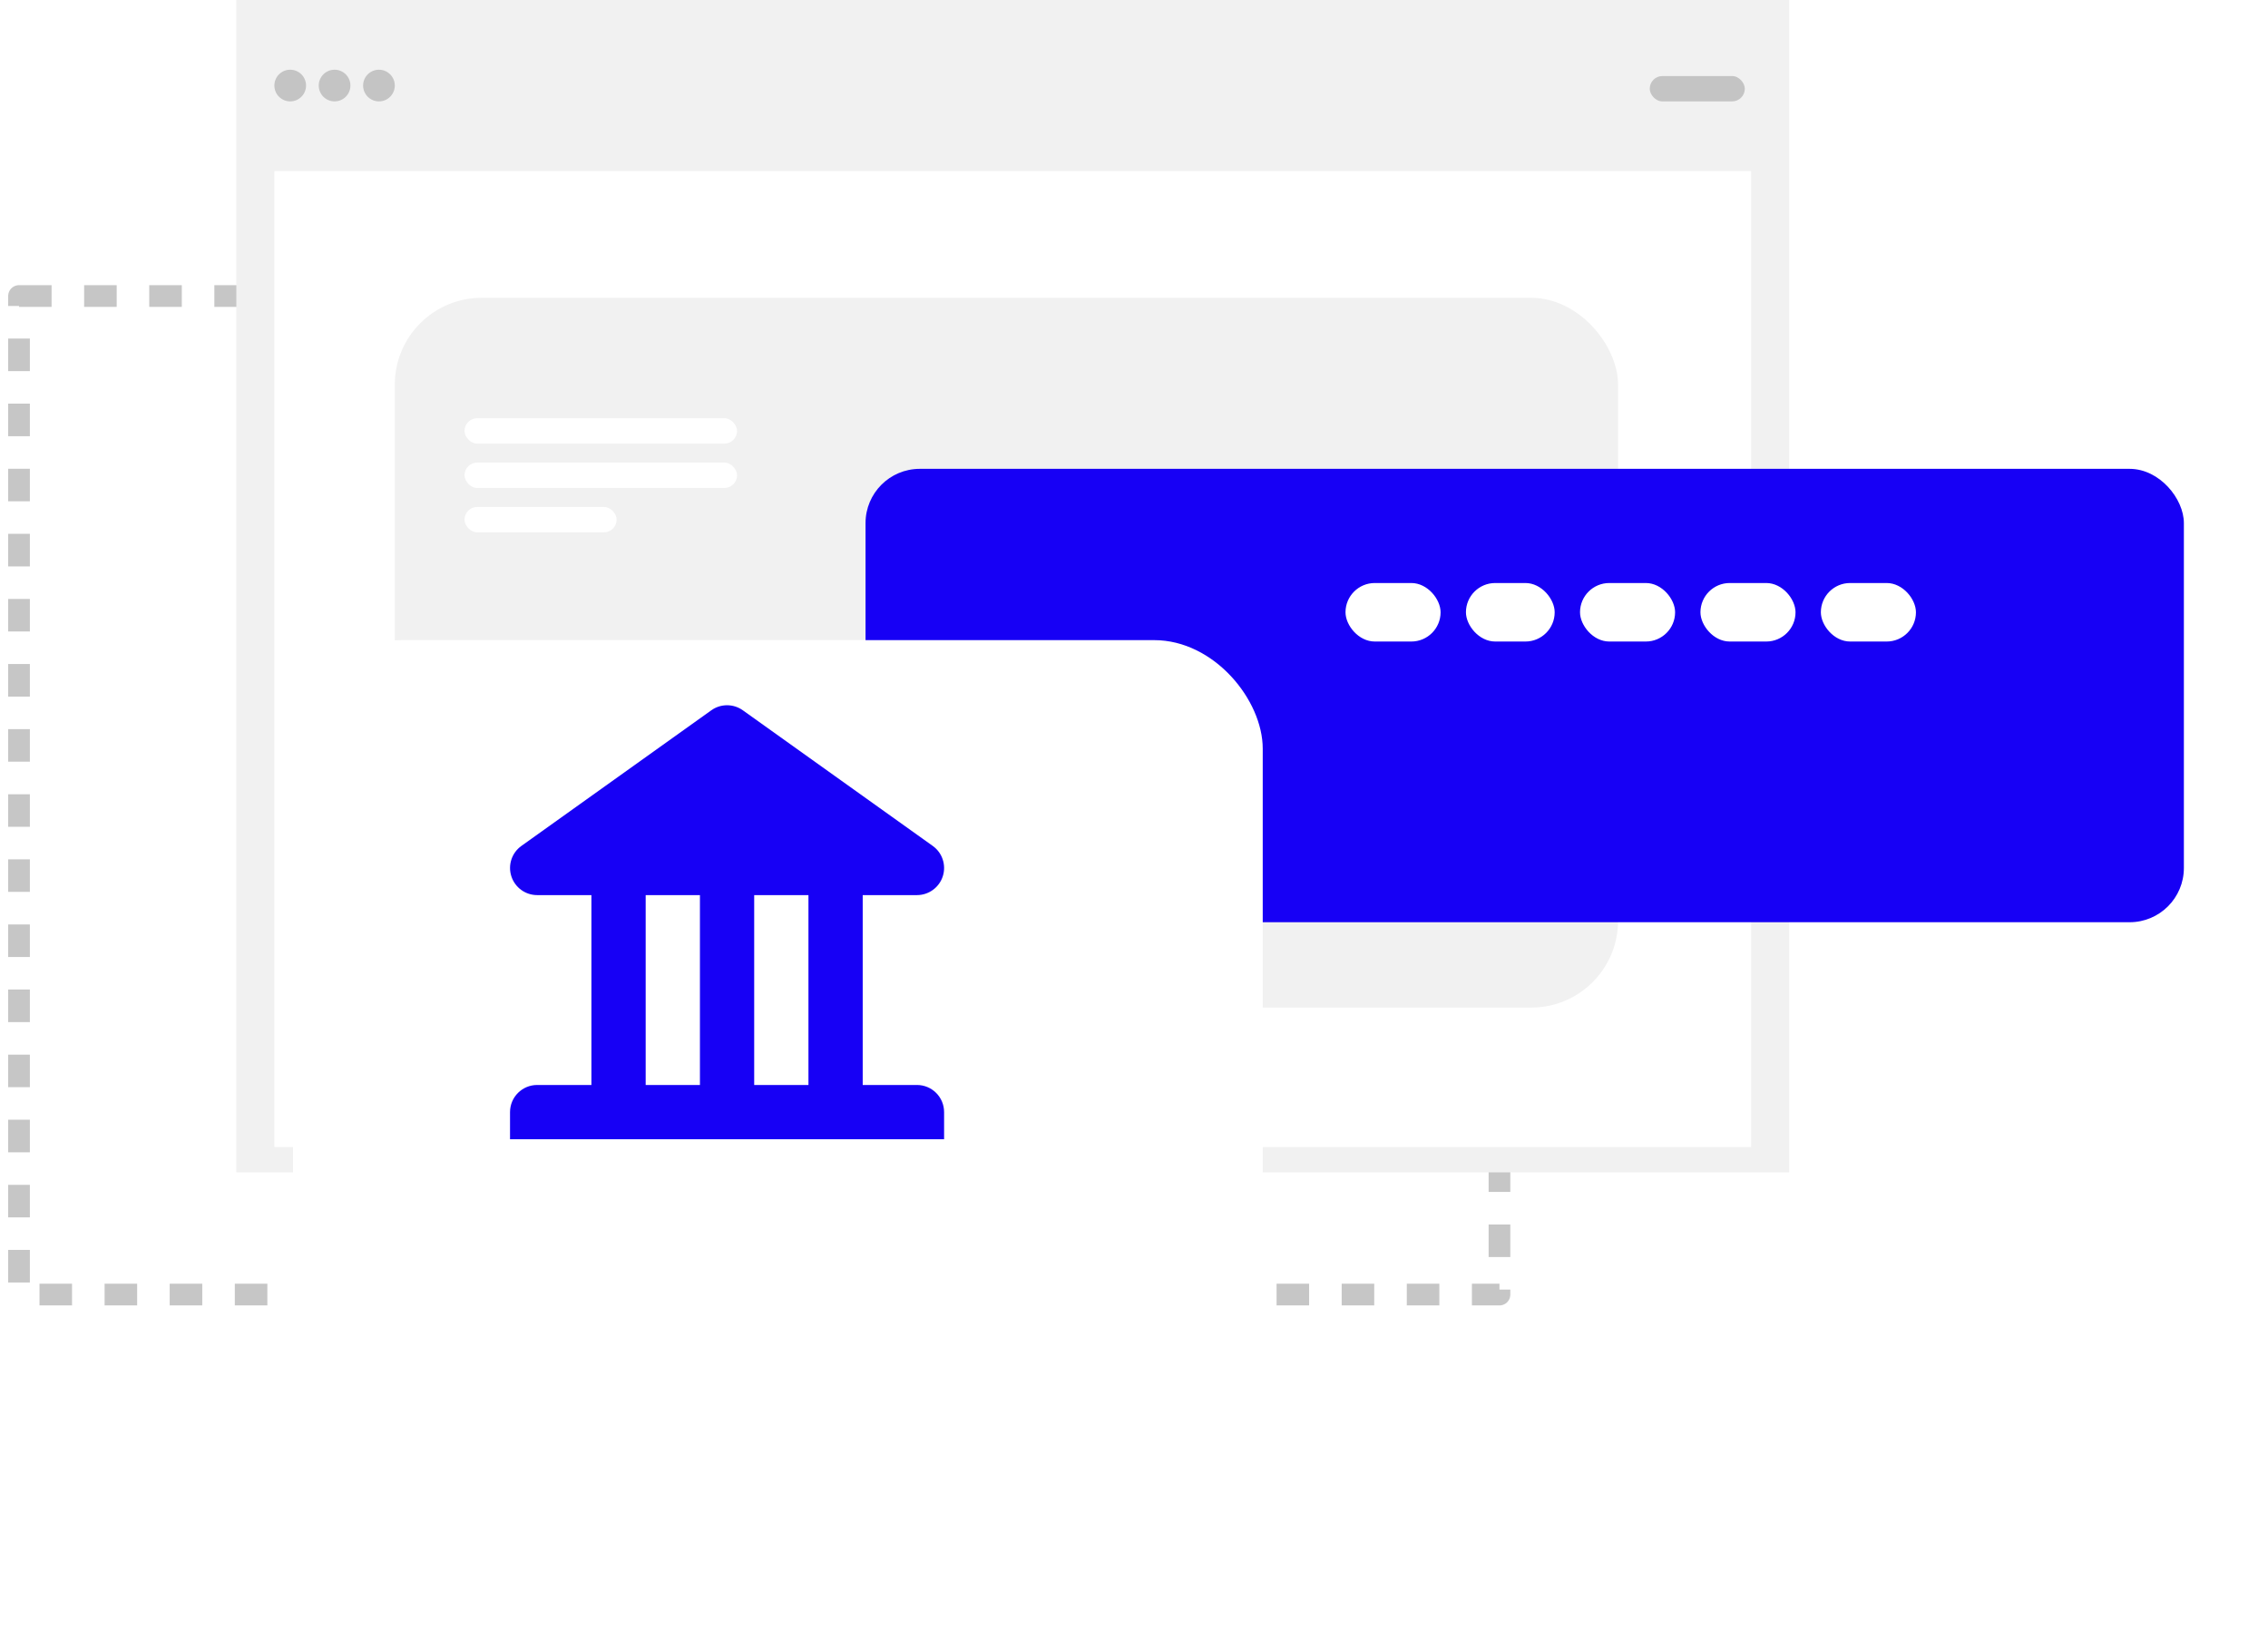 <svg width="209" height="152" viewBox="0 0 209 152" fill="none" xmlns="http://www.w3.org/2000/svg">
<rect x="1.753" y="27.283" width="136.425" height="92.035" stroke="#C6C6C6" stroke-width="2" stroke-linejoin="round" stroke-dasharray="3 3"/>
<rect x="21.779" width="143.097" height="108.053" fill="#F1F1F1"/>
<rect x="25.283" y="15.77" width="136.088" height="89.947" fill="white"/>
<rect x="36.381" y="27.451" width="112.725" height="65.416" rx="8" fill="#F1F1F1"/>
<rect x="152.026" y="7.009" width="8.761" height="2.336" rx="1.168" fill="#C4C4C4"/>
<rect x="87.779" y="69.504" width="25.115" height="2.336" rx="1.168" fill="white"/>
<rect x="42.806" y="38.549" width="25.115" height="2.336" rx="1.168" fill="white"/>
<rect x="118.15" y="69.504" width="25.115" height="2.336" rx="1.168" fill="white"/>
<rect x="87.779" y="73.593" width="25.115" height="2.336" rx="1.168" fill="white"/>
<rect x="42.806" y="42.637" width="25.115" height="2.336" rx="1.168" fill="white"/>
<rect x="118.15" y="73.593" width="25.115" height="2.336" rx="1.168" fill="white"/>
<rect x="87.779" y="77.681" width="14.018" height="2.336" rx="1.168" fill="white"/>
<rect x="42.806" y="46.726" width="14.018" height="2.336" rx="1.168" fill="white"/>
<rect x="118.15" y="77.681" width="14.018" height="2.336" rx="1.168" fill="white"/>
<circle cx="26.743" cy="7.885" r="1.46" fill="#C4C4C4"/>
<circle cx="30.832" cy="7.885" r="1.46" fill="#C4C4C4"/>
<circle cx="34.921" cy="7.885" r="1.46" fill="#C4C4C4"/>
<g filter="url(#filter0_d_147_3336)">
<rect x="73.761" y="36.212" width="121.487" height="41.788" rx="5" fill="#1700F5"/>
</g>
<rect x="123.991" y="53.736" width="8.761" height="5.392" rx="2.696" fill="white"/>
<rect x="135.089" y="53.736" width="8.177" height="5.392" rx="2.696" fill="white"/>
<rect x="80.769" y="48.344" width="7.009" height="16.176" rx="3.504" fill="#1700F5"/>
<rect x="145.602" y="53.736" width="8.761" height="5.392" rx="2.696" fill="white"/>
<rect x="156.699" y="53.736" width="8.761" height="5.392" rx="2.696" fill="white"/>
<rect x="167.796" y="53.736" width="8.761" height="5.392" rx="2.696" fill="white"/>
<g filter="url(#filter1_d_147_3336)">
<rect x="22" y="49" width="89.363" height="71.841" rx="10" fill="white"/>
</g>
<g clip-path="url(#clip0_147_3336)">
<path d="M84.5 100H79.5V82.5H84.5C85.586 82.5 86.548 81.797 86.881 80.764C87.213 79.729 86.837 78.596 85.953 77.966L68.453 65.466C67.584 64.846 66.417 64.846 65.548 65.466L48.048 77.966C47.164 78.596 46.788 79.729 47.121 80.764C47.452 81.797 48.414 82.5 49.5 82.5H54.5V100H49.5C48.118 100 47 101.118 47 102.5V105H87V102.5C87 101.118 85.882 100 84.5 100ZM64.5 100H59.5V82.5H64.5V100ZM74.5 100H69.5V82.5H74.5V100Z" fill="#1700F5"/>
</g>
<defs>
<filter id="filter0_d_147_3336" x="72.761" y="36.212" width="135.486" height="55.788" filterUnits="userSpaceOnUse" color-interpolation-filters="sRGB">
<feFlood flood-opacity="0" result="BackgroundImageFix"/>
<feColorMatrix in="SourceAlpha" type="matrix" values="0 0 0 0 0 0 0 0 0 0 0 0 0 0 0 0 0 0 127 0" result="hardAlpha"/>
<feOffset dx="6" dy="7"/>
<feGaussianBlur stdDeviation="3.5"/>
<feComposite in2="hardAlpha" operator="out"/>
<feColorMatrix type="matrix" values="0 0 0 0 0.5 0 0 0 0 0.5 0 0 0 0 0.5 0 0 0 0.25 0"/>
<feBlend mode="normal" in2="BackgroundImageFix" result="effect1_dropShadow_147_3336"/>
<feBlend mode="normal" in="SourceGraphic" in2="effect1_dropShadow_147_3336" result="shape"/>
</filter>
<filter id="filter1_d_147_3336" x="6" y="38" width="131.362" height="113.841" filterUnits="userSpaceOnUse" color-interpolation-filters="sRGB">
<feFlood flood-opacity="0" result="BackgroundImageFix"/>
<feColorMatrix in="SourceAlpha" type="matrix" values="0 0 0 0 0 0 0 0 0 0 0 0 0 0 0 0 0 0 127 0" result="hardAlpha"/>
<feOffset dx="5" dy="10"/>
<feGaussianBlur stdDeviation="10.5"/>
<feComposite in2="hardAlpha" operator="out"/>
<feColorMatrix type="matrix" values="0 0 0 0 0.7 0 0 0 0 0.7 0 0 0 0 0.7 0 0 0 0.25 0"/>
<feBlend mode="normal" in2="BackgroundImageFix" result="effect1_dropShadow_147_3336"/>
<feBlend mode="normal" in="SourceGraphic" in2="effect1_dropShadow_147_3336" result="shape"/>
</filter>
<clipPath id="clip0_147_3336">
<rect width="40" height="40" fill="white" transform="translate(47 65)"/>
</clipPath>
</defs>
</svg>
